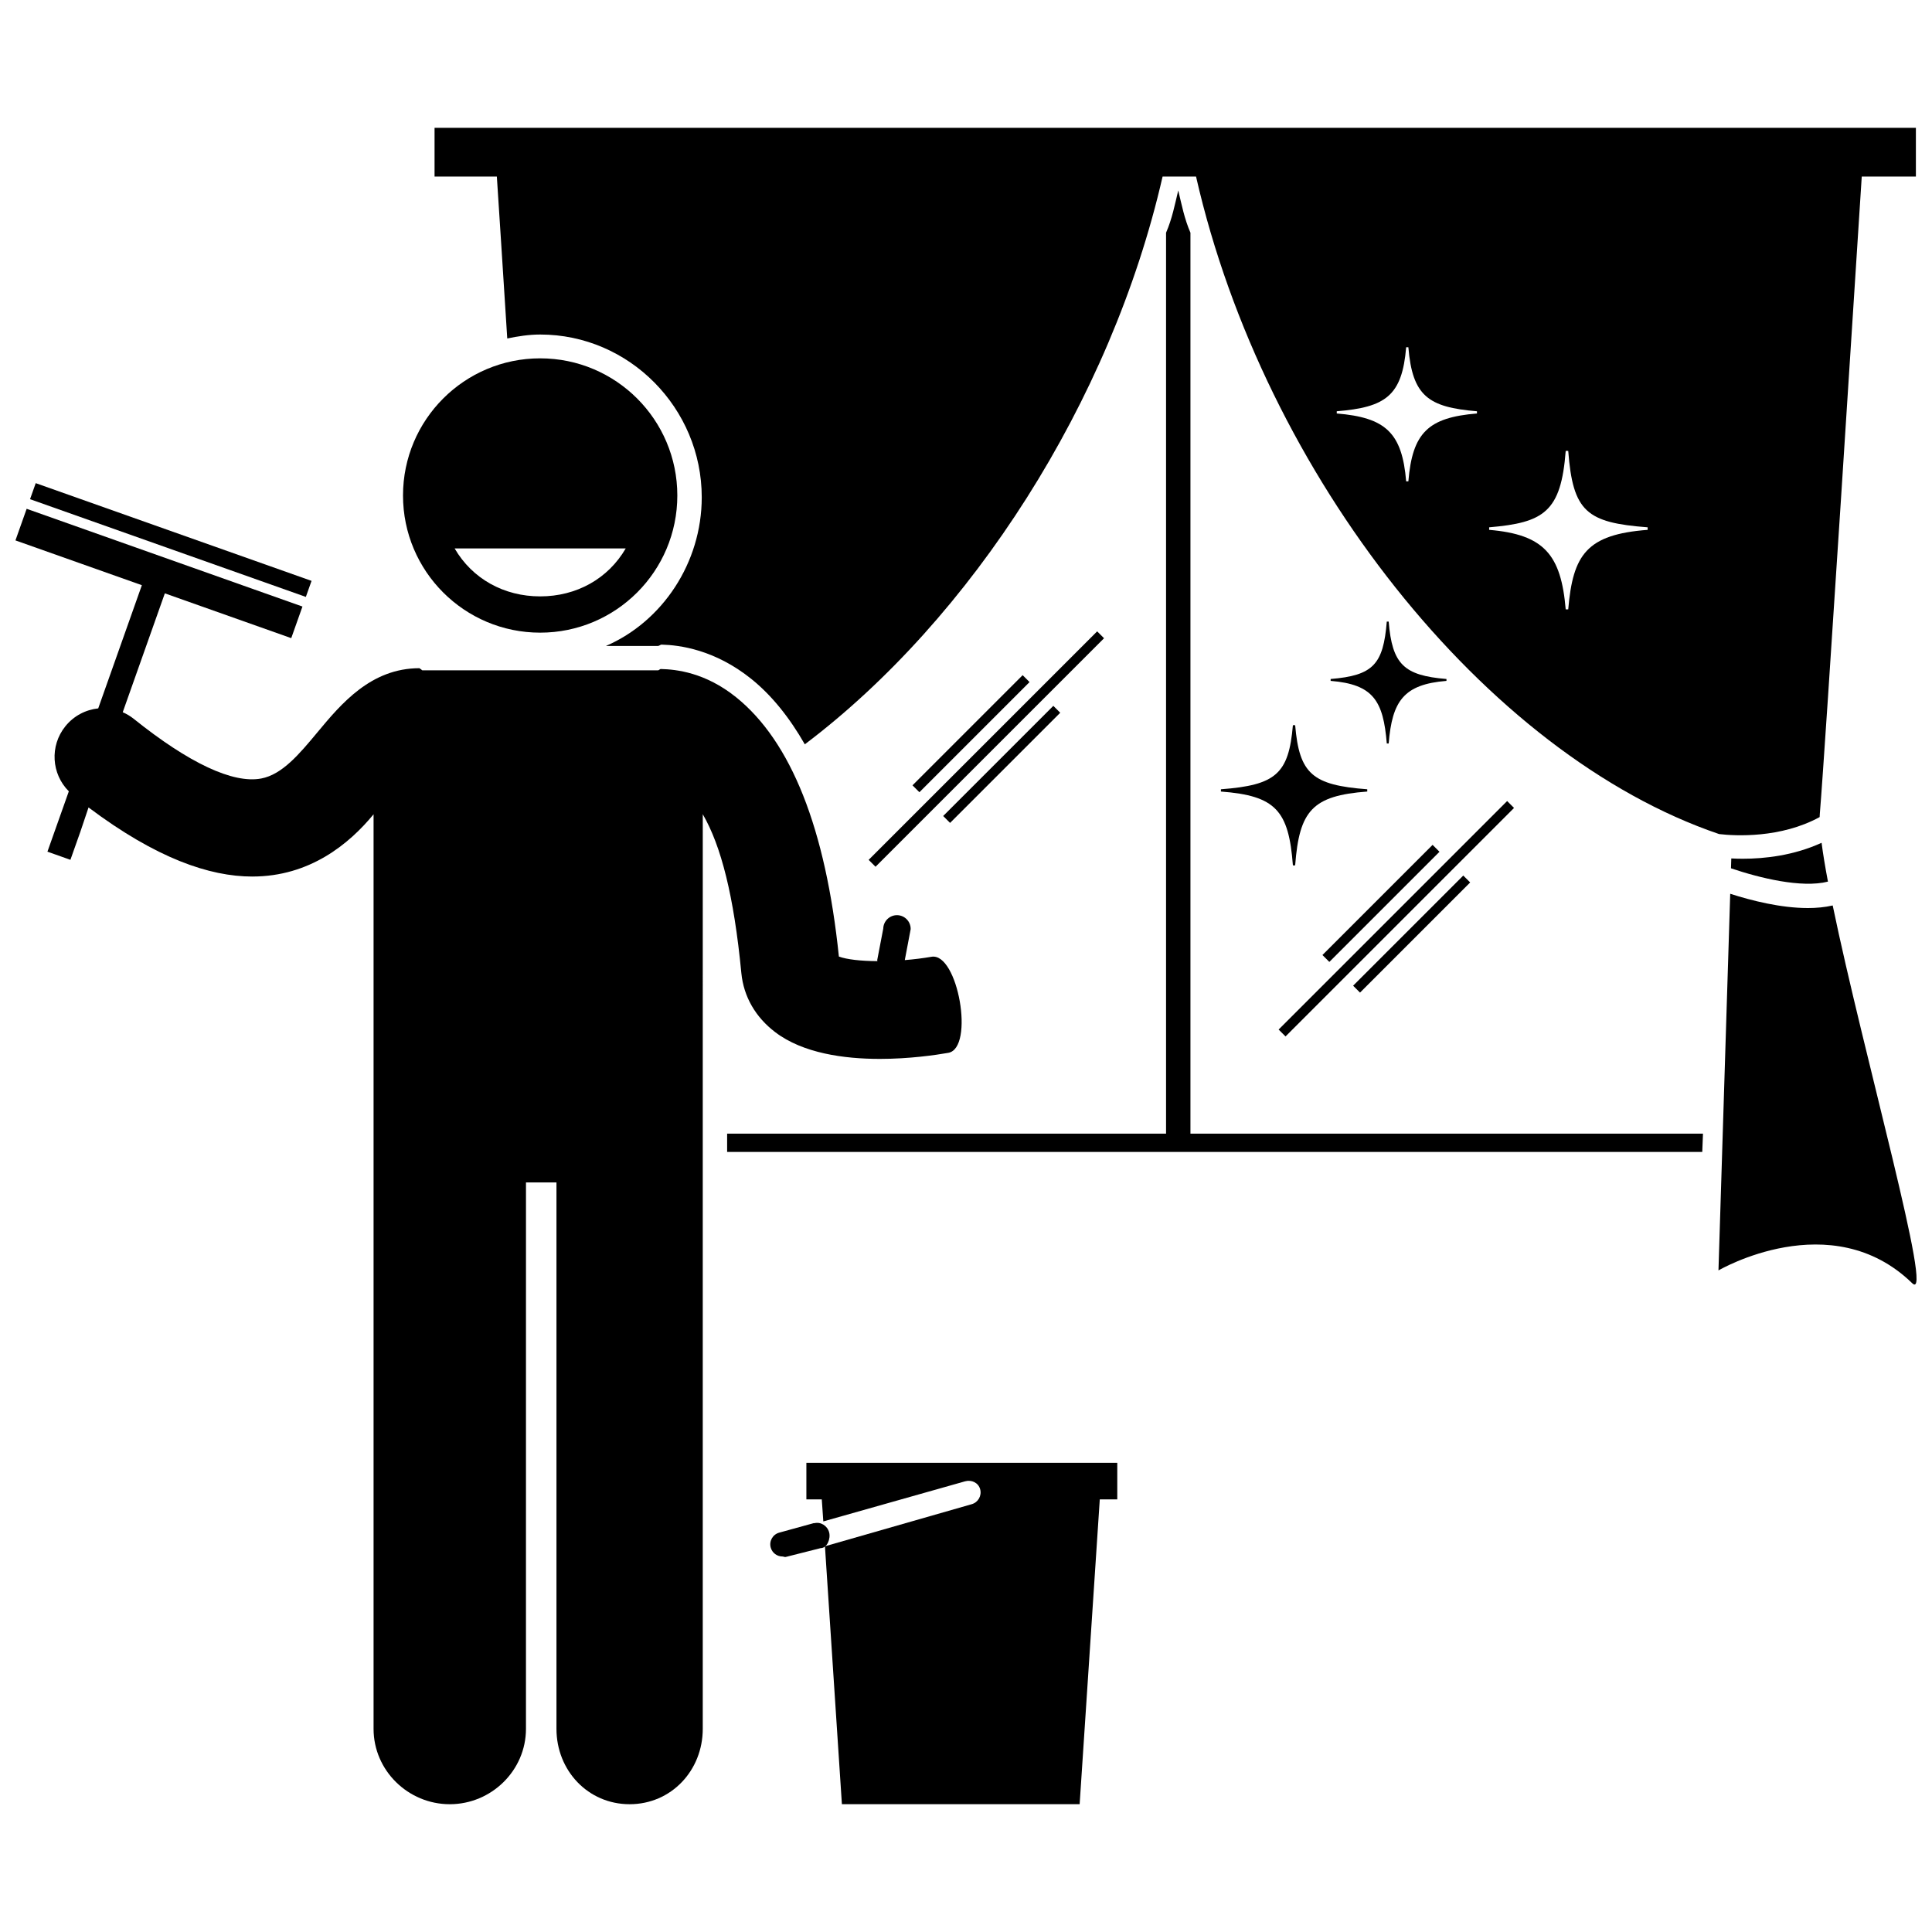 <?xml version="1.0" encoding="UTF-8"?>
<!-- Uploaded to: SVG Repo, www.svgrepo.com, Generator: SVG Repo Mixer Tools -->
<svg width="800px" height="800px" version="1.1" viewBox="144 144 512 512" xmlns="http://www.w3.org/2000/svg">
 <defs>
  <clipPath id="c">
   <path d="m259 177h392.9v189h-392.9z"/>
  </clipPath>
  <clipPath id="b">
   <path d="m599 380h52.902v105h-52.902z"/>
  </clipPath>
  <clipPath id="a">
   <path d="m148.09 278h250.91v345h-250.91z"/>
  </clipPath>
 </defs>
 <path d="m459.48 444.43v-238.76c-1.617-3.719-2.328-7.453-3.231-11.207-0.906 3.754-1.617 7.488-3.231 11.207v238.76h-116.32v4.848h258.42l0.188-4.848z"/>
 <g clip-path="url(#c)">
  <path d="m278.43 233.7c2.82-0.586 5.738-1.047 8.727-1.047 23.605 0 42.812 19.52 42.812 43.125 0 17.402-10.445 32.945-25.391 39.406h13.785c0.336 0 0.664-0.375 0.996-0.352 4.648 0.117 14.035 1.281 23.758 9.102 5.422 4.356 10.141 10.285 14.168 17.32 44.098-33.312 81.133-90.691 94.812-150.46h8.867c18.039 79.16 76.73 153.21 138.61 174.24 4.312 0.516 16.363 1.133 26.648-4.5 0.008-0.383 0.02-0.516 0.047-0.84 1.449-17.371 9.637-146.29 11.113-168.9h14.348v-12.926h-392.57v12.926h16.508c0.441 6.461 1.477 22.953 2.758 42.91zm256.98 19.875c-12.926 1.074-17.105 5.066-18.18 17.992h-0.582c-1.074-12.926-5.469-16.918-18.395-17.992v-0.582c12.926-1.074 17.32-4.043 18.395-16.969h0.582c1.074 12.926 5.258 15.895 18.18 16.969zm45.234 30.84c-16.152 1.234-19.812 6.535-21.047 21.078h-0.668c-1.234-14.539-5.746-19.844-20.289-21.078v-0.672c14.539-1.234 19.055-4.102 20.289-20.254h0.668c1.234 16.156 4.891 19.023 21.047 20.254z"/>
 </g>
 <g clip-path="url(#b)">
  <path d="m623.08 384.64c-7.117 0-14.867-1.957-20.555-3.781l-3.113 99.816s29.844-17.512 51.336 3.383c6.019 5.852-12.977-60.922-21.062-100.1-2.078 0.477-4.309 0.684-6.606 0.684z"/>
 </g>
 <path d="m602.73 374.11c7.586 2.562 18.676 5.301 25.695 3.527-0.73-3.859-1.305-7.332-1.688-10.289-7.41 3.394-15.129 4.227-20.891 4.227-1.094 0-2.098-0.035-3.035-0.082z"/>
 <path d="m385.82 352.12 29.191-29.191 1.828 1.828-29.191 29.191z"/>
 <path d="m393.95 360.25 29.191-29.191 1.828 1.828-29.191 29.191z"/>
 <path d="m374.2 371.87 60.555-60.555 1.828 1.828-60.555 60.555z"/>
 <path d="m494.46 397.09 29.191-29.191 1.828 1.828-29.191 29.191z"/>
 <path d="m502.59 405.22 29.191-29.191 1.828 1.828-29.191 29.191z"/>
 <path d="m482.85 416.84 60.555-60.555 1.828 1.828-60.555 60.555z"/>
 <path d="m527.33 323.94c-11.309-0.922-14.391-3.906-15.316-15.215h-0.5c-0.926 11.309-3.57 14.293-14.879 15.215v0.5c11.309 0.922 13.957 5.285 14.879 16.594h0.5c0.926-11.309 4.008-15.672 15.316-16.594z"/>
 <path d="m487.23 373.34c1.102-14.539 4.562-18.473 19.105-19.574v-0.598c-14.539-1.102-18-4.059-19.105-16.984h-0.598c-1.102 12.926-4.531 15.883-19.074 16.984v0.598c14.539 1.102 17.969 5.035 19.074 19.574z"/>
 <path d="m287.15 311.66c20.074 0 36.348-16.273 36.348-36.348s-16.273-36.348-36.348-36.348c-20.078 0-36.348 16.273-36.348 36.348 0 20.07 16.273 36.348 36.348 36.348zm-22.672-22.324h45.348c-4.699 8.078-13.094 12.711-22.672 12.711-9.586 0-17.977-4.633-22.676-12.711z"/>
 <g clip-path="url(#a)">
  <path d="m210.87 376.29c15.203 0 25.668-8.625 32.129-16.496v242.37c0 11.035 9.164 19.973 20.195 19.973 11.027 0 20.191-8.938 20.191-19.973l0.004-144.81h8.078v144.81c0 11.035 8.355 19.973 19.387 19.973 11.027 0 19.383-8.938 19.383-19.973v-188.92l0.004-53.465c4.848 8.363 8.254 21.605 10.219 42.062 0.609 6.336 3.812 11.766 8.984 15.699 7.332 5.582 18.227 7.078 27.723 7.078 7.84 0 14.812-1.02 18.137-1.605 7.027-1.238 2.57-26.688-4.461-25.457-2.289 0.395-4.684 0.688-7.066 0.879l1.555-8.195c0.043-2-1.555-3.668-3.551-3.711-2-0.043-3.668 1.559-3.711 3.555l-1.598 8.336 0.047 0.293c-4.383-0.027-8.137-0.441-10.207-1.219-3.496-33.879-12.656-56.992-27.238-68.719-8.16-6.562-15.852-7.383-19.949-7.481-0.25-0.016-0.5 0.355-0.754 0.355h-62.426c-0.176 0-0.348-0.371-0.523-0.363-0.086 0-0.168-0.207-0.254-0.207-12.848 0-20.719 9.375-27.039 16.98-4.805 5.785-9.344 11.195-14.891 12.25-7.453 1.422-19.137-4.055-33.77-15.789-0.918-0.738-1.914-1.328-2.945-1.773l2.16-6.098 9-25.406 33.5 11.871 2.969-8.375-73.09-25.902-2.969 8.375 33.5 11.871-9.266 26.152-2.301 6.496c-3.309 0.348-6.481 1.965-8.727 4.766-4.164 5.191-3.664 12.613 0.938 17.211l-2.312 6.523-3.356 9.469 6.09 2.16 2.66-7.508 2.144-6.371c17.969 13.496 32.062 18.312 43.406 18.312z"/>
 </g>
 <path d="m151.96 276.29 1.508-4.25 73.094 25.898-1.508 4.25z"/>
 <path d="m403.75 538.65c0.477 1.719-0.527 3.5-2.246 3.981l-38.883 11.148 4.492 68.352h63.004l5.336-80.777h4.637v-9.691h-82.391v9.691h4.082l0.406 5.836 37.582-10.629c1.723-0.473 3.5 0.371 3.981 2.09z"/>
 <path d="m363.72 550.05c-0.48-1.719-2.262-2.848-3.981-2.367l-0.008-0.059-9.234 2.543c-1.719 0.477-2.727 2.246-2.246 3.965 0.398 1.43 1.699 2.356 3.113 2.356 0.289 0 0.578 0.203 0.871 0.121l9.238-2.336h0.004c1.719 0.004 2.723-2.504 2.242-4.223z"/>
</svg>